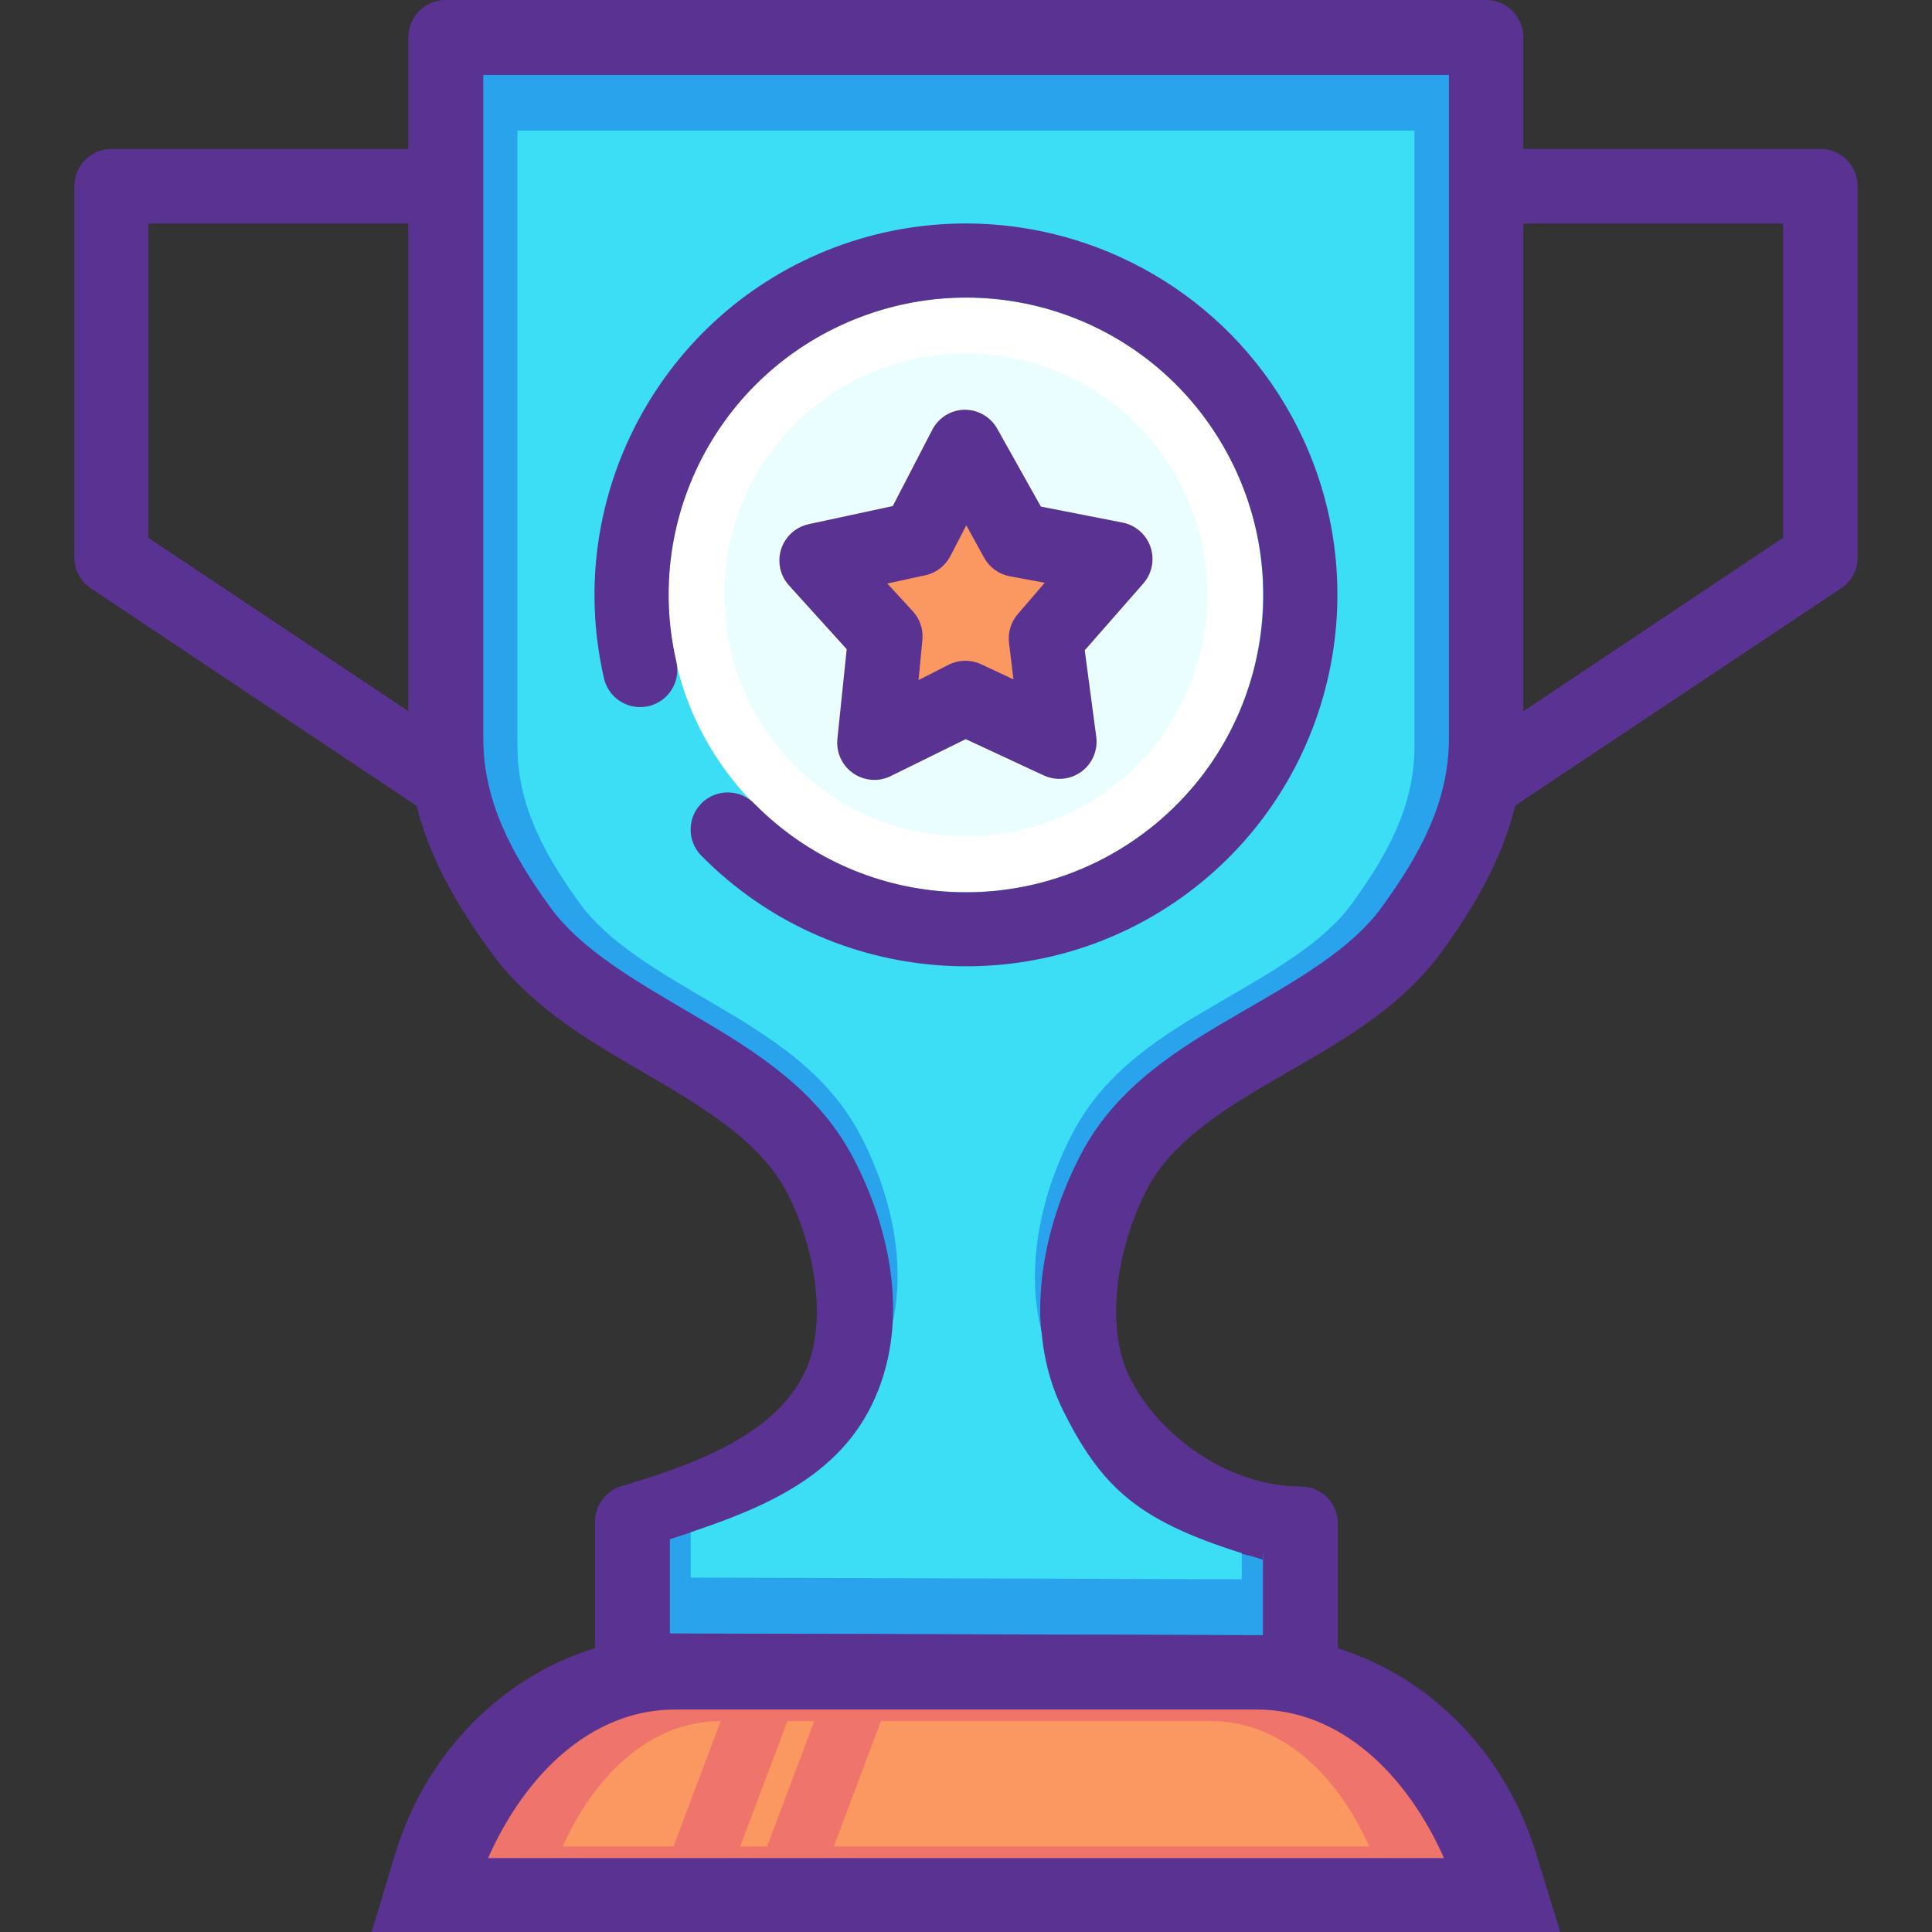 <?xml version="1.0" encoding="iso-8859-1"?>
<!-- Uploaded to: SVG Repo, www.svgrepo.com, Generator: SVG Repo Mixer Tools -->
<svg height="800px" width="800px" version="1.1" id="Layer_1" xmlns="http://www.w3.org/2000/svg" xmlns:xlink="http://www.w3.org/1999/xlink" 
	 viewBox="0 0 416.008 416.008" xml:space="preserve">
<rect x="0" y="0" width="416.008" height="416.008" fill="#333333" stroke="none"/>
<g transform="translate(0 -1020.36)" shape-rendering="auto" image-rendering="auto" color-rendering="auto" color-interpolation="sRGB">
	<g>
		<path style="fill:#5A3392;" d="M95.961,1020.401L95.961,1020.401c-4.419-0.017-8.014,3.552-8.031,7.971c0,0.019,0,0.038,0,0.058
			v150.938c0,18.49,8.624,33.322,17.625,45.721c9.579,13.191,23.585,20.633,35.906,27.875c12.321,7.24,22.677,14.094,27.875,23.969
			c6.312,11.992,8.962,28.738,3.875,39.094c-6.061,12.34-20.865,18.939-39.313,24.342c-3.414,0.986-5.768,4.105-5.781,7.658v27.219
			c-20.014,6.135-36.366,22.512-43,44.25l-5.094,16.873h10.75h245.187l-5.187-16.873c-6.617-21.684-22.837-38.047-42.75-44.217
			v-26.877c-0.009-3.326-2.074-6.299-5.187-7.469c-0.911-0.33-1.874-0.494-2.843-0.48c-15.446-0.014-30.485-10.805-36.844-23.625
			c-5.38-10.846-2.714-28.27,3.875-40.748c5.132-9.721,15.551-16.396,27.781-23.5c12.23-7.104,26.128-14.465,35.656-27.531
			c9.04-12.395,17.469-27.207,17.469-45.688v-150.968c0.018-4.395-3.512-7.98-7.906-8.032H95.962L95.961,1020.401z"/>
		<path style="fill:#29A3EC;" d="M103.993,1036.495h208v142.906c0,13.596-6.265,25.039-14.531,36.377
			c-6.668,9.143-18.3,15.639-30.812,22.906c-12.512,7.27-26.079,15.414-33.781,30.002c-8.404,15.916-12.92,37.357-4.031,55.279
			c7.984,16.096,24.125,28.971,43.125,31.875v-1.873l5.187,2.002l2.844,0.48c-2.729-0.002-5.4-0.24-8.031-0.623v16.656
			l-127.781-0.367v-20.313c17.211-5.588,35.034-11.924,43.344-28.844c8.553-17.414,4.068-38.113-4.031-53.5
			c-7.744-14.713-21.305-22.938-33.906-30.344c-12.602-7.406-24.41-14.084-31.156-23.375c-8.255-11.369-14.437-22.818-14.437-36.406
			V1036.46L103.993,1036.495z"/>
		<path style="fill:#EE746C;" d="M145.336,1388.464h125.313c18.041,0,32.313,14.031,40.281,31.998H105.087
			C113.054,1402.495,127.296,1388.464,145.336,1388.464z"/>
		<path style="fill:#3CDEF6;" d="M111.417,1048.487h193.151v132.703c0,12.623-5.818,23.252-13.494,33.779
			c-6.192,8.49-16.994,14.521-28.613,21.27s-24.217,14.314-31.37,27.859c-7.804,14.779-11.997,34.691-3.743,51.334
			c7.414,14.947,22.403,26.902,40.046,29.6v-1.742l4.817,1.857l2.641,0.416c-2.534-0.002-5.014-0.24-7.458-0.607v15.467
			l-118.659-0.367v-18.863c15.982-5.189,32.533-11.07,40.249-26.783c7.942-16.172,3.778-35.395-3.743-49.682
			c-7.191-13.664-19.784-21.301-31.486-28.18c-11.702-6.877-22.667-13.076-28.932-21.705c-7.666-10.557-13.407-21.189-13.407-33.807
			V1048.36L111.417,1048.487z"/>
	</g>
	<path style="fill:#FFFFFF;" d="M207.945,1084.444c35.441,0,64.016,28.574,64.016,64.016c0,35.441-28.575,64.016-64.016,64.016
		s-64.016-28.574-64.016-64.016C143.929,1113.018,172.504,1084.444,207.945,1084.444z"/>
	<path style="fill:#EBFEFF;" d="M207.945,1096.46c28.789,0,52,23.211,52,52c0,28.789-23.211,52-52,52s-52-23.211-52-52
		C155.945,1119.671,179.156,1096.46,207.945,1096.46L207.945,1096.46z"/>
	<path style="fill:#5A3392;" d="M206.764,1108.655c-2.58,0.352-4.827,1.939-6.024,4.252l-8.504,16.418l-18.071,3.895
		c-4.323,0.912-7.088,5.158-6.175,9.48c0.295,1.398,0.959,2.691,1.923,3.746l12.402,13.703l-2.008,19.369
		c-0.428,4.398,2.79,8.311,7.188,8.738c1.511,0.146,3.032-0.139,4.386-0.824l16.063-7.914l16.772,7.795
		c3.999,1.881,8.765,0.162,10.645-3.836c0.649-1.381,0.89-2.918,0.694-4.432l-2.481-18.662l12.638-14.41
		c2.895-3.338,2.534-8.393-0.804-11.287c-1.081-0.938-2.394-1.566-3.802-1.824l-17.48-3.422l-9.331-16.652
		c-1.568-2.902-4.757-4.545-8.031-4.137L206.764,1108.655z"/>
	<path style="fill:#FB9761;" d="M208.063,1133.46l3.897,7.086c1.156,2.029,3.14,3.451,5.433,3.895l7.559,1.408l-5.787,6.732
		c-1.493,1.723-2.18,4-1.89,6.26l0.945,7.797l-7.087-3.309c-2.192-0.977-4.706-0.918-6.85,0.16l-6.496,3.307l0.827-8.623
		c0.224-2.238-0.505-4.467-2.008-6.141l-5.551-6.023l8.15-1.771c2.338-0.498,4.331-2.016,5.433-4.137l3.425-6.615L208.063,1133.46z"
		/>
	<g>
		<g>
			<path style="fill:#5A3392;" d="M23.929,1052.434c-4.396,0.049-7.93,3.635-7.913,8.031v79.961c0.01,2.656,1.337,5.135,3.543,6.615
				l71.811,47.951c3.539,2.646,8.553,1.922,11.199-1.617c2.646-3.539,1.921-8.553-1.618-11.199c-0.195-0.146-0.397-0.283-0.604-0.41
				l-68.386-45.59v-67.678h60c4.436-0.045,7.996-3.676,7.951-8.111c-0.043-4.373-3.578-7.908-7.951-7.951H23.929L23.929,1052.434z"
				/>
			<path style="fill:#5A3392;" d="M323.22,1052.434c-4.437,0.152-7.912,3.871-7.76,8.309c0.152,4.438,3.872,7.912,8.309,7.762
				c0.053-0.002,0.107-0.006,0.16-0.008h60v67.678l-68.268,45.59c-3.902,2.074-5.385,6.918-3.311,10.82
				c2.073,3.9,6.917,5.385,10.819,3.311c0.48-0.254,0.932-0.559,1.35-0.904l71.929-47.951c2.206-1.48,3.534-3.959,3.543-6.615
				v-79.961c0.017-4.418-3.552-8.014-7.97-8.031c-0.02,0-0.041,0-0.061,0h-68.031c-0.236-0.01-0.473-0.01-0.709,0L323.22,1052.434z"
				/>
		</g>
		<path style="fill:#FB9761;" d="M155.118,1390.964c-15.222,0-27.215,11.84-33.937,27h23.844l10.156-27h-0.064H155.118z
			 M169.555,1390.964l-10.188,27h5.813l10.156-27H169.555z M189.68,1390.964l-10.156,27h115.312c-6.723-15.16-18.747-27-33.969-27
			H189.68L189.68,1390.964z"/>
		<path style="fill:#5A3392;" d="M96.024,1020.388c-4.443-0.016-8.049,3.587-8.032,8.032v150.945
			c0,18.488,8.597,33.43,17.598,45.826c9.579,13.193,23.584,20.516,35.906,27.756c12.321,7.242,22.794,14.217,27.992,24.094
			c6.312,11.992,8.866,28.619,3.78,38.977c-6.06,12.34-20.883,18.926-39.331,24.332c-3.423,0.992-5.782,4.119-5.787,7.678v32.008
			c-0.018,4.445,3.589,8.049,8.031,8.031l143.858,0.367c4.443,0,8.049-3.586,8.032-8.031v-32.008
			c-0.022-3.32-2.089-6.279-5.197-7.441c-0.908-0.305-1.868-0.48-2.834-0.48c-15.446-0.014-30.491-10.801-36.85-23.623
			c-5.38-10.846-2.692-28.15,3.897-40.631c5.132-9.721,15.526-16.518,27.756-23.623c12.23-7.102,26.141-14.334,35.669-27.402
			c9.04-12.395,17.48-27.344,17.48-45.826v-150.945c0.018-4.396-3.517-7.984-7.913-8.032H96.025L96.024,1020.388z M104.056,1036.452
			h207.992v142.914c0,13.594-6.143,25.041-14.409,36.377c-6.668,9.143-18.315,15.764-30.827,23.031s-26.077,15.295-33.779,29.881
			c-8.404,15.916-13.023,37.473-4.134,55.395c9.09,18.324,17.885,24.73,43.142,32.174l-0.146,0.006l0.115-2.322v18.545
			l-127.795-0.367v-20.314c17.215-5.588,35.153-11.896,43.465-28.818c8.553-17.414,4.083-37.998-4.016-53.385
			c-7.744-14.713-21.414-23.066-34.016-30.473c-12.602-7.406-24.434-14.094-31.181-23.385
			c-8.255-11.369-14.409-22.793-14.409-36.377v-142.914L104.056,1036.452z"/>
	</g>
	<path style="fill:#5A3392;" d="M208.129,1068.473c-9.482,0-19.094,1.635-28.406,5.156c-37.25,14.084-58.518,53.59-49.75,92.438
		c0.801,4.346,4.974,7.219,9.319,6.418c4.345-0.803,7.219-4.975,6.417-9.32c-0.039-0.211-0.087-0.422-0.143-0.629
		c-7.038-31.182,9.912-62.631,39.813-73.938c29.901-11.307,63.394,1.088,78.75,29.125c15.356,28.039,7.755,62.957-17.875,82.063
		s-61.265,16.412-83.75-6.313c-3.045-3.201-8.109-3.328-11.311-0.283s-3.329,8.109-0.284,11.311c0.072,0.076,0.145,0.15,0.22,0.223
		c28.011,28.309,72.759,31.678,104.688,7.875c31.929-23.801,41.473-67.633,22.344-102.563
		C263.813,1083.84,236.576,1068.546,208.129,1068.473z"/>
</g>
</svg>
